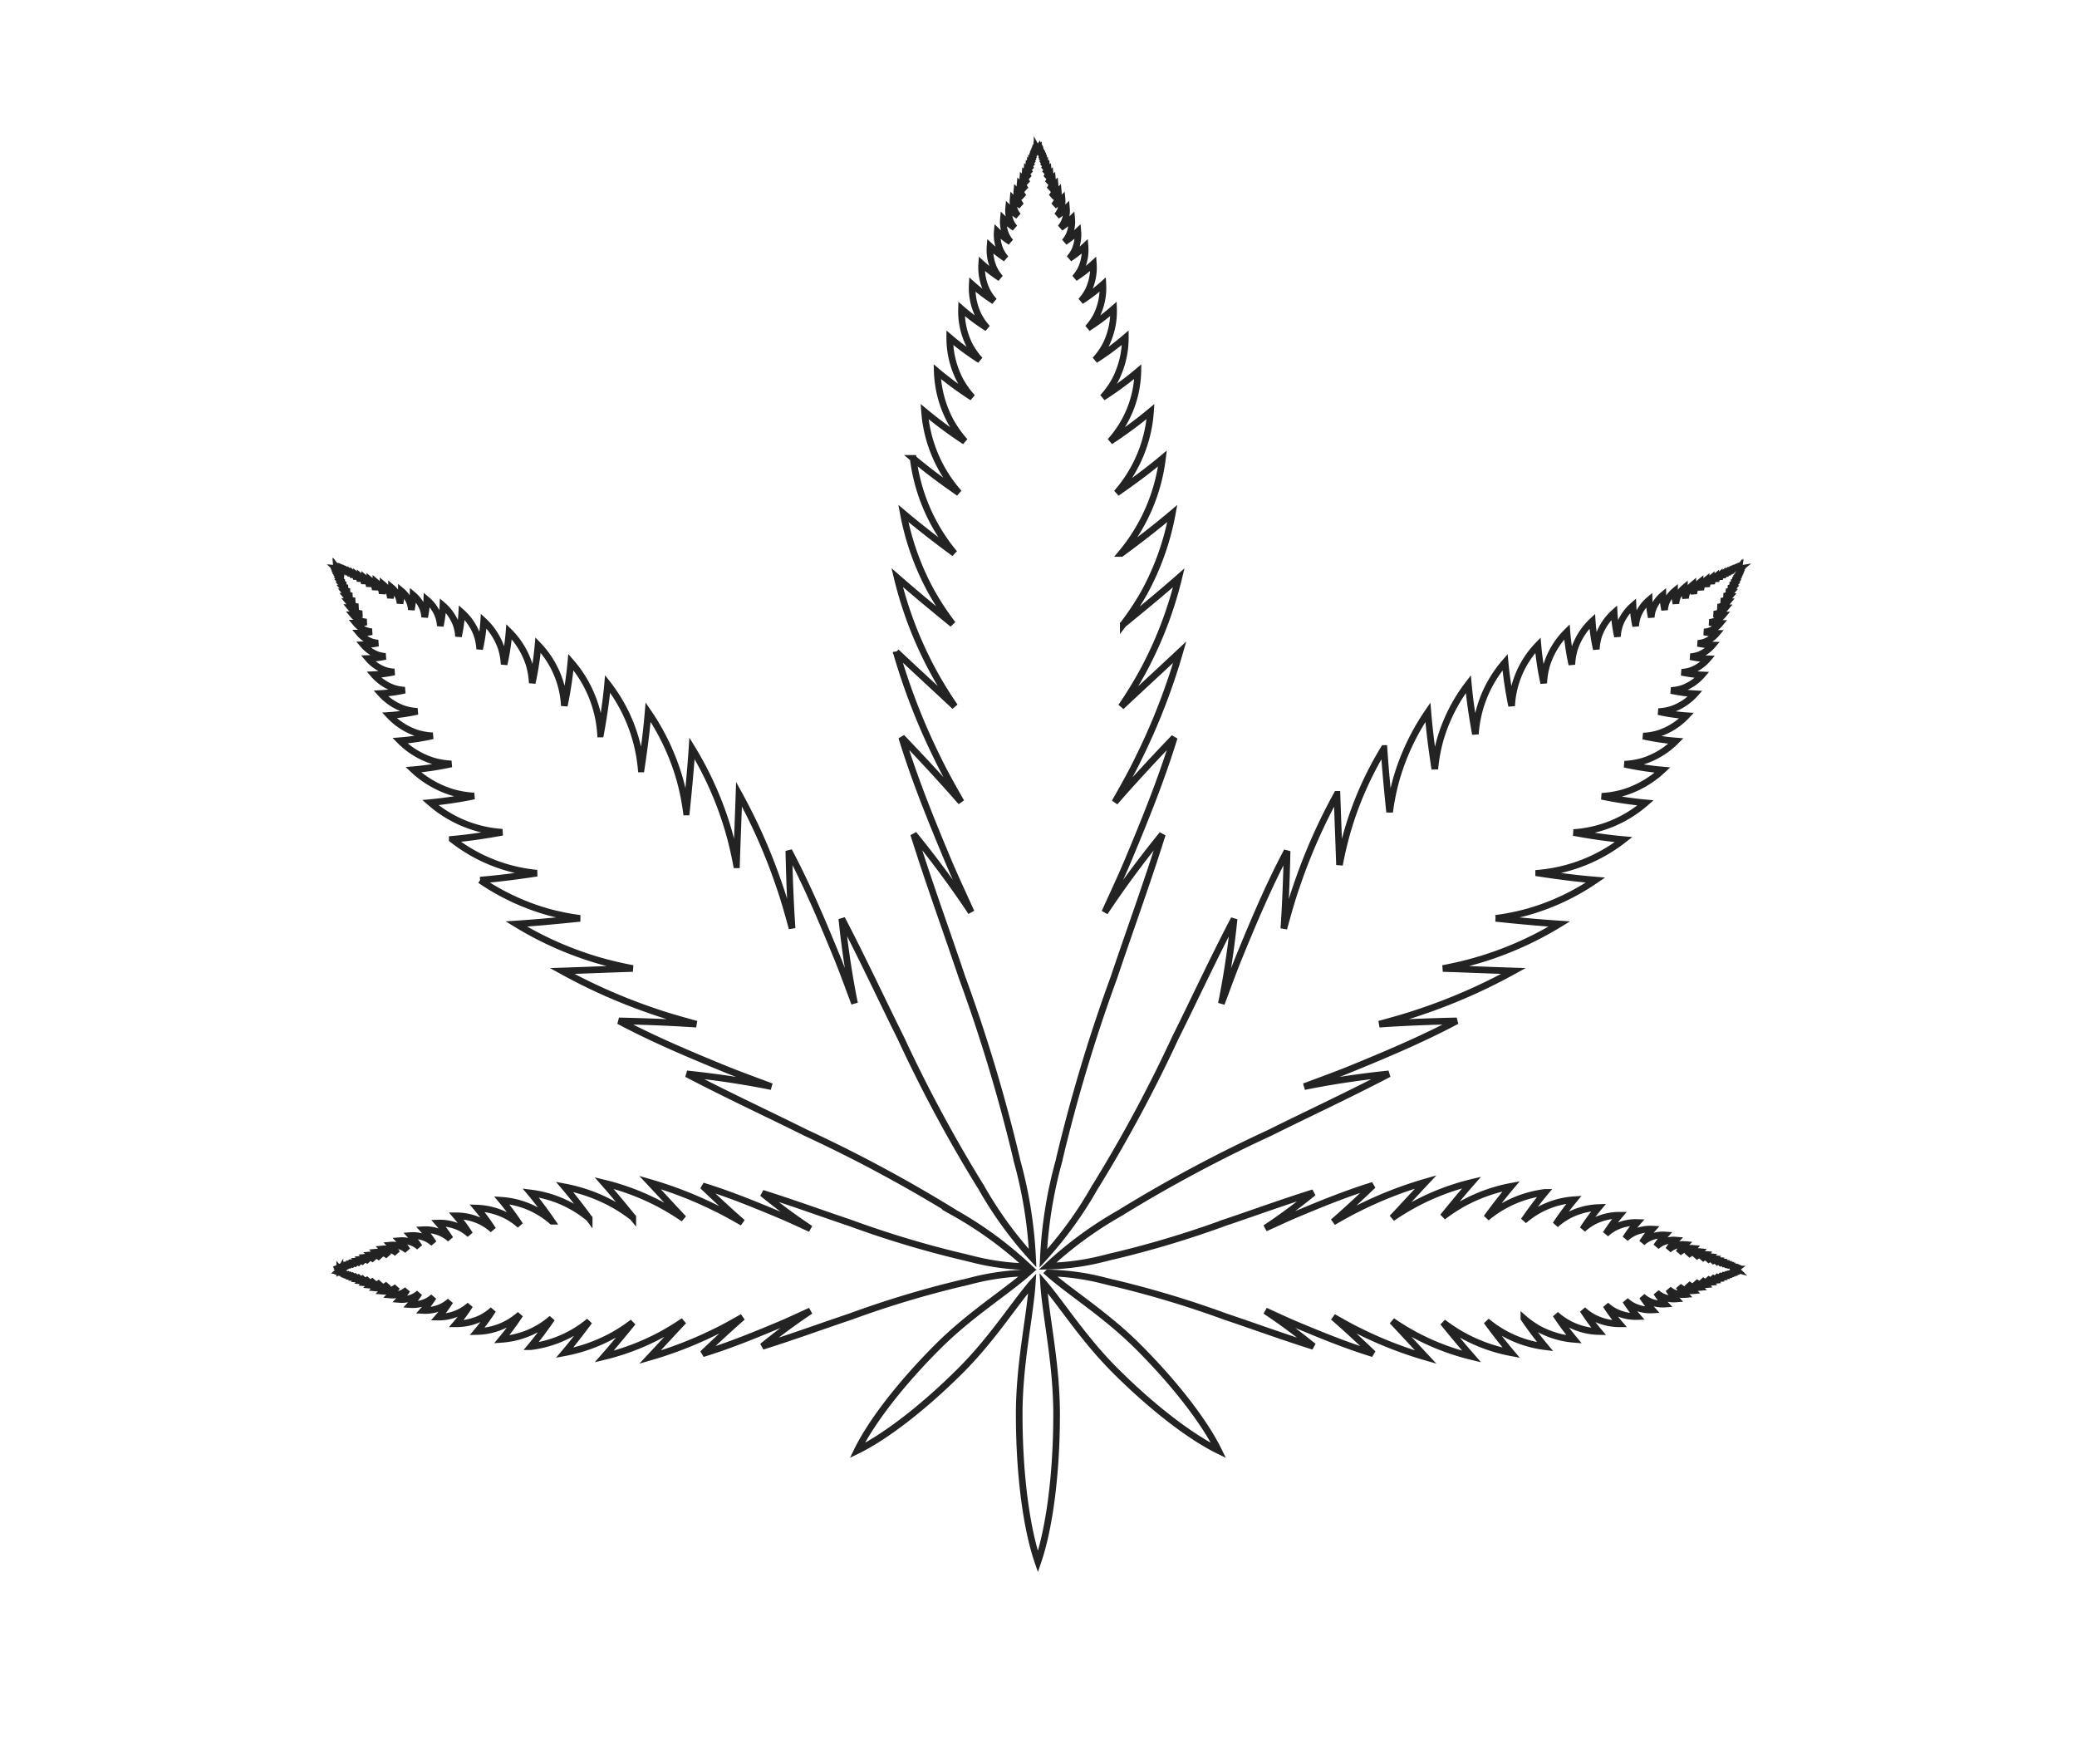 <?xml version="1.0" encoding="UTF-8" standalone="no"?>
<svg
   xmlns:dc="http://purl.org/dc/elements/1.1/"
   xmlns:cc="http://creativecommons.org/ns#"
   xmlns:rdf="http://www.w3.org/1999/02/22-rdf-syntax-ns#"
   xmlns:svg="http://www.w3.org/2000/svg"
   xmlns="http://www.w3.org/2000/svg"
   xmlns:sodipodi="http://sodipodi.sourceforge.net/DTD/sodipodi-0.dtd"
   xmlns:inkscape="http://www.inkscape.org/namespaces/inkscape"
   id="Group_2225"
   data-name="Group 2225"
   width="312"
   height="265"
   viewBox="0 0 312 265"
   version="1.1"
   sodipodi:docname="Media.svg"
   inkscape:version="0.92.3 (2405546, 2018-03-11)">
  <defs
     id="defs1795" />
  <sodipodi:namedview
     pagecolor="#ffffff"
     bordercolor="#666666"
     borderopacity="1"
     objecttolerance="10"
     gridtolerance="10"
     guidetolerance="10"
     inkscape:pageopacity="0"
     inkscape:pageshadow="2"
     inkscape:window-width="1920"
     inkscape:window-height="1057"
     id="namedview1793"
     showgrid="false"
     inkscape:zoom="1.9653367"
     inkscape:cx="34.417044"
     inkscape:cy="141.10584"
     inkscape:window-x="-8"
     inkscape:window-y="-8"
     inkscape:window-maximized="1"
     inkscape:current-layer="layer5" />
  <g
     inkscape:groupmode="layer"
     id="layer5"
     inkscape:label="Media"
     style="display:inline"
     transform="translate(0,77.139)">
    <path
       inkscape:connector-curvature="0"
       style="fill:none;stroke:#232323;stroke-width:0.997"
       id="Path_520"
       data-name="Path 520"
       d="m 261.298,8.247 a 0.037,0.037 0 0 1 -0.015,0 c 0,0 0.005,0 0.006,0 a 0.038,0.038 0 0 0 0.013,-0.008 0.1,0.1 0 0 1 -0.034,-0.006 0.08,0.08 0 0 1 -0.005,-0.033 0.027,0.027 0 0 0 -0.007,0.012 v 0 c 0,0 0,-0.005 0,-0.012 l -0.011,0.014 v 0.006 a 0.055,0.055 0 0 1 0,-0.015 0.091,0.091 0 0 0 -0.013,0.016 c 0,0 0,0 0,0.007 0,0.007 0,-0.009 0,-0.017 a 0.1,0.1 0 0 0 -0.015,0.018 v 0.008 a 0.086,0.086 0 0 1 0,-0.02 0.09,0.09 0 0 0 -0.016,0.023 0.033,0.033 0 0 0 0,0.014 0.153,0.153 0 0 1 0,-0.029 0.052,0.052 0 0 0 -0.019,0.027 c 0,0 0,0.01 0,0.016 a 0.192,0.192 0 0 1 0,-0.033 0.075,0.075 0 0 0 -0.024,0.03 v 0.019 a 0.192,0.192 0 0 1 -0.007,-0.039 0.126,0.126 0 0 0 -0.026,0.036 0.133,0.133 0 0 0 0,0.023 0.259,0.259 0 0 1 -0.007,-0.046 0.149,0.149 0 0 0 -0.032,0.043 0.115,0.115 0 0 0 0,0.026 0.399,0.399 0 0 1 -0.006,-0.053 0.12,0.12 0 0 0 -0.036,0.05 c 0,0.007 0,0.02 0,0.029 0,-0.021 -0.007,-0.04 -0.007,-0.061 a 0.166,0.166 0 0 0 -0.045,0.058 0.273,0.273 0 0 0 0,0.035 0.349,0.349 0 0 1 -0.009,-0.073 0.19,0.19 0 0 0 -0.051,0.07 0.143,0.143 0 0 0 0,0.04 0.357,0.357 0 0 1 -0.011,-0.086 0.199,0.199 0 0 0 -0.061,0.082 c 0,0.009 0,0.021 -0.005,0.032 a 0.533,0.533 0 0 1 -0.011,-0.085 0.245,0.245 0 0 0 -0.07,0.1 0.261,0.261 0 0 0 -0.013,0.063 0.498,0.498 0 0 1 -0.007,-0.125 0.299,0.299 0 0 0 -0.085,0.112 0.577,0.577 0 0 0 -0.014,0.074 0.645,0.645 0 0 1 -0.009,-0.147 0.354,0.354 0 0 0 -0.1,0.133 0.276,0.276 0 0 0 -0.016,0.086 0.841,0.841 0 0 1 -0.011,-0.172 0.426,0.426 0 0 0 -0.116,0.156 0.408,0.408 0 0 0 -0.02,0.1 1.114,1.114 0 0 1 -0.014,-0.199 0.516,0.516 0 0 0 -0.136,0.183 0.558,0.558 0 0 0 -0.022,0.121 1.196,1.196 0 0 1 -0.016,-0.239 0.564,0.564 0 0 0 -0.16,0.215 0.786,0.786 0 0 0 -0.028,0.141 1.774,1.774 0 0 1 -0.018,-0.282 0.669,0.669 0 0 0 -0.186,0.255 0.609,0.609 0 0 0 -0.032,0.166 1.741,1.741 0 0 1 -0.024,-0.333 0.797,0.797 0 0 0 -0.22,0.299 0.807,0.807 0 0 0 -0.036,0.199 1.926,1.926 0 0 1 -0.028,-0.391 0.913,0.913 0 0 0 -0.261,0.353 0.863,0.863 0 0 0 -0.047,0.21 2.56,2.56 0 0 1 -0.03,-0.442 1.06,1.06 0 0 0 -0.304,0.415 0.978,0.978 0 0 0 -0.055,0.248 2.713,2.713 0 0 1 -0.037,-0.519 1.259,1.259 0 0 0 -0.359,0.487 1.137,1.137 0 0 0 -0.064,0.291 3.204,3.204 0 0 1 -0.046,-0.612 1.475,1.475 0 0 0 -0.422,0.573 1.395,1.395 0 0 0 -0.077,0.343 3.813,3.813 0 0 1 -0.054,-0.721 1.722,1.722 0 0 0 -0.498,0.674 1.595,1.595 0 0 0 -0.088,0.404 4.485,4.485 0 0 1 -0.069,-0.85 2.009,2.009 0 0 0 -0.581,0.797 1.837,1.837 0 0 0 -0.1,0.474 5.499,5.499 0 0 1 -0.086,-0.997 2.333,2.333 0 0 0 -0.683,0.932 2.249,2.249 0 0 0 -0.12,0.559 6.188,6.188 0 0 1 -0.107,-1.177 2.773,2.773 0 0 0 -0.803,1.096 2.458,2.458 0 0 0 -0.136,0.66 7.605,7.605 0 0 1 -0.136,-1.389 3.232,3.232 0 0 0 -0.941,1.296 2.901,2.901 0 0 0 -0.162,0.753 8.862,8.862 0 0 1 -0.163,-1.611 3.767,3.767 0 0 0 -1.096,1.52 3.463,3.463 0 0 0 -0.187,0.888 10.684,10.684 0 0 1 -0.199,-1.894 4.4,4.4 0 0 0 -1.288,1.794 4.003,4.003 0 0 0 -0.213,1.047 12.407,12.407 0 0 1 -0.257,-2.232 5.14,5.14 0 0 0 -1.502,2.11 4.803,4.803 0 0 0 -0.244,1.231 15.101,15.101 0 0 1 -0.319,-2.62 5.98,5.98 0 0 0 -1.746,2.492 5.606,5.606 0 0 0 -0.278,1.447 18.13,18.13 0 0 1 -0.399,-3.077 7.044,7.044 0 0 0 -2.022,2.95 6.654,6.654 0 0 0 -0.312,1.703 22.426,22.426 0 0 1 -0.498,-3.607 8.373,8.373 0 0 0 -2.327,3.504 7.822,7.822 0 0 0 -0.352,2.003 27.872,27.872 0 0 1 -0.614,-4.221 10.019,10.019 0 0 0 -2.663,4.166 9.708,9.708 0 0 0 -0.399,2.351 34.812,34.812 0 0 1 -0.74,-4.921 12.145,12.145 0 0 0 -3.029,4.967 11.995,11.995 0 0 0 -0.455,2.753 44.419,44.419 0 0 1 -0.872,-5.712 14.184,14.184 0 0 0 -3.948,9.129 59.119,59.119 0 0 1 -0.988,-6.571 18.257,18.257 0 0 0 -4.456,10.81 C 221.206,30.807 220.807,28.26 220.57,25.612 a 25.241,25.241 0 0 0 -4.263,8.472 24.987,24.987 0 0 0 -0.775,4.292 c -0.399,-2.612 -0.787,-5.497 -1.041,-8.534 a 34.926,34.926 0 0 0 -4.751,10.087 35.342,35.342 0 0 0 -0.997,4.918 c -0.299,-2.891 -0.617,-6.124 -0.845,-9.569 a 51.625,51.625 0 0 0 -5.34,11.913 53.792,53.792 0 0 0 -1.343,5.582 c -0.1,-3.164 -0.25,-6.738 -0.378,-10.605 a 84.992,84.992 0 0 0 -6.115,13.896 c -0.678,1.944 -1.271,4.087 -1.869,6.265 0.238,-3.431 0.399,-7.348 0.49,-11.639 -2.825,5.32 -5.113,10.799 -7.223,15.943 -0.888,2.182 -1.745,4.557 -2.649,6.963 0.756,-3.71 1.427,-7.989 1.913,-12.712 -3.19,6.095 -6.015,12.201 -8.856,17.903 a 213.856,213.856 0 0 1 -11.91,22.168 c -0.029,0.037 -0.057,0.075 -0.086,0.114 a 58.42,58.42 0 0 1 -7.806,10.801 66.406,66.406 0 0 1 2.392,-14.809 c 0.007,-0.054 0.016,-0.106 0.023,-0.158 a 242.605,242.605 0 0 1 8.215,-27.295 c 2.292,-6.842 4.916,-13.999 7.247,-21.43 -3.395,4.172 -6.279,8.136 -8.65,11.712 1.203,-2.65 2.419,-5.24 3.454,-7.697 2.43,-5.811 4.984,-12.032 6.984,-18.555 -3.363,3.511 -6.372,6.778 -8.928,9.714 1.27,-2.226 2.508,-4.415 3.519,-6.514 a 96.244,96.244 0 0 0 6.235,-16.027 c -3.201,2.996 -6.185,5.735 -8.798,8.192 a 61.239,61.239 0 0 0 3.389,-5.545 58.386,58.386 0 0 0 5.265,-13.817 c -2.943,2.578 -5.787,4.908 -8.341,6.988 a 40.204,40.204 0 0 0 3.138,-4.737 39.507,39.507 0 0 0 4.228,-11.906 c -2.634,2.23 -5.257,4.226 -7.667,6.001 a 27.442,27.442 0 0 0 6.189,-14.261 c -2.311,1.933 -4.67,3.652 -6.877,5.177 a 20.673,20.673 0 0 0 5.083,-12.228 66.558,66.558 0 0 1 -6.054,4.473 16.081,16.081 0 0 0 4.151,-10.474 50.504,50.504 0 0 1 -5.272,3.876 13.598,13.598 0 0 0 1.84,-2.57 13.755,13.755 0 0 0 1.552,-6.405 39.271,39.271 0 0 1 -4.533,3.348 11.049,11.049 0 0 0 1.564,-2.202 11.357,11.357 0 0 0 1.202,-5.47 31.579,31.579 0 0 1 -3.87,2.891 8.953,8.953 0 0 0 1.321,-1.888 9.469,9.469 0 0 0 0.943,-4.67 25.397,25.397 0 0 1 -3.289,2.492 7.551,7.551 0 0 0 1.114,-1.616 7.998,7.998 0 0 0 0.744,-3.987 20.582,20.582 0 0 1 -2.785,2.144 6.268,6.268 0 0 0 0.937,-1.381 6.784,6.784 0 0 0 0.598,-3.397 17.084,17.084 0 0 1 -2.355,1.843 5.426,5.426 0 0 0 0.79,-1.181 5.831,5.831 0 0 0 0.488,-2.891 14.273,14.273 0 0 1 -1.993,1.582 4.54,4.54 0 0 0 0.668,-1.009 4.975,4.975 0 0 0 0.399,-2.465 11.961,11.961 0 0 1 -1.683,1.356 3.816,3.816 0 0 0 0.561,-0.861 4.251,4.251 0 0 0 0.336,-2.099 10.167,10.167 0 0 1 -1.419,1.16 3.296,3.296 0 0 0 0.473,-0.734 3.661,3.661 0 0 0 0.281,-1.788 8.697,8.697 0 0 1 -1.221,1.005 2.806,2.806 0 0 0 0.419,-0.638 3.124,3.124 0 0 0 0.236,-1.52 7.176,7.176 0 0 1 -1.028,0.858 2.583,2.583 0 0 0 0.353,-0.544 2.655,2.655 0 0 0 0.199,-1.296 6.265,6.265 0 0 1 -0.869,0.732 2.082,2.082 0 0 0 0.299,-0.462 2.292,2.292 0 0 0 0.171,-1.096 5.164,5.164 0 0 1 -0.737,0.625 1.881,1.881 0 0 0 0.253,-0.394 1.945,1.945 0 0 0 0.142,-0.937 4.321,4.321 0 0 1 -0.62,0.533 1.517,1.517 0 0 0 0.212,-0.336 1.669,1.669 0 0 0 0.122,-0.797 3.758,3.758 0 0 1 -0.527,0.455 1.339,1.339 0 0 0 0.182,-0.286 1.42,1.42 0 0 0 0.1,-0.678 3.006,3.006 0 0 1 -0.446,0.387 1.081,1.081 0 0 0 0.154,-0.242 1.196,1.196 0 0 0 0.088,-0.575 2.648,2.648 0 0 1 -0.377,0.329 0.963,0.963 0 0 0 0.131,-0.206 1.044,1.044 0 0 0 0.074,-0.49 2.344,2.344 0 0 1 -0.336,0.291 0.954,0.954 0 0 0 0.127,-0.185 0.908,0.908 0 0 0 0.064,-0.417 2.065,2.065 0 0 1 -0.286,0.247 0.767,0.767 0 0 0 0.109,-0.157 0.785,0.785 0 0 0 0.054,-0.354 1.75,1.75 0 0 1 -0.242,0.21 0.648,0.648 0 0 0 0.091,-0.134 0.637,0.637 0 0 0 0.044,-0.299 1.347,1.347 0 0 1 -0.205,0.179 0.443,0.443 0 0 0 0.117,-0.371 1.154,1.154 0 0 1 -0.174,0.152 0.488,0.488 0 0 0 0.067,-0.1 0.471,0.471 0 0 0 0.032,-0.217 1.064,1.064 0 0 1 -0.147,0.13 0.37,0.37 0 0 0 0.054,-0.083 0.393,0.393 0 0 0 0.029,-0.185 0.87,0.87 0 0 1 -0.125,0.11 0.399,0.399 0 0 0 0.047,-0.07 0.337,0.337 0 0 0 0.023,-0.157 0.589,0.589 0 0 1 -0.106,0.094 0.299,0.299 0 0 0 0.041,-0.06 0.284,0.284 0 0 0 0.02,-0.134 0.539,0.539 0 0 1 -0.077,0.06 0.216,0.216 0 0 0 0.021,-0.031 0.231,0.231 0 0 0 0.017,-0.114 0.425,0.425 0 0 1 -0.077,0.06 c 0.009,-0.012 0.025,-0.024 0.03,-0.035 a 0.226,0.226 0 0 0 0.015,-0.1 0.49,0.49 0 0 1 -0.066,0.051 0.368,0.368 0 0 0 0.026,-0.03 0.178,0.178 0 0 0 0.011,-0.082 0.405,0.405 0 0 1 -0.055,0.043 c 0.006,-0.009 0.018,-0.018 0.021,-0.026 a 0.159,0.159 0 0 0 0.011,-0.07 0.399,0.399 0 0 1 -0.048,0.038 c 0,-0.009 0.016,-0.015 0.019,-0.023 a 0.156,0.156 0 0 0 0.009,-0.059 0.273,0.273 0 0 1 -0.042,0.032 c 0,-0.007 0.014,-0.013 0.017,-0.019 a 0.137,0.137 0 0 0 0.007,-0.05 0.183,0.183 0 0 1 -0.035,0.027 c 0,-0.005 0.011,-0.01 0.014,-0.016 a 0.1,0.1 0 0 0 0.006,-0.043 0.186,0.186 0 0 1 -0.03,0.024 0.061,0.061 0 0 0 0.013,-0.015 0.06,0.06 0 0 0 0.006,-0.036 0.134,0.134 0 0 1 -0.026,0.019 c 0,0 0.011,-0.008 0.011,-0.012 a 0.108,0.108 0 0 0 0.006,-0.031 0.076,0.076 0 0 1 -0.021,0.013 l 0.007,-0.005 a 0.079,0.079 0 0 0 0,-0.027 c -0.005,0.007 -0.009,0.005 -0.016,0.011 -0.007,0.006 0,0 0,-0.005 a 0.051,0.051 0 0 0 0,-0.023 0.074,0.074 0 0 1 -0.016,0.01 c 0,0 0.005,0 0.005,0 a 0.058,0.058 0 0 0 0,-0.019 c 0,0 -0.007,0 -0.013,0.008 v 0 a 0.023,0.023 0 0 0 0,-0.016 0.1,0.1 0 0 1 -0.032,0.023 0.11,0.11 0 0 1 -0.032,-0.023 0.04,0.04 0 0 0 0,0.016 v 0.005 a 0.056,0.056 0 0 1 -0.014,-0.009 0.058,0.058 0 0 0 0,0.019 c 0,0 0,0 0.006,0.005 a 0.062,0.062 0 0 1 -0.016,-0.01 0.083,0.083 0 0 0 0,0.023 c 0,0 0,0 0.006,0.007 0.006,0.007 -0.011,0 -0.018,-0.012 a 0.08,0.08 0 0 0 0,0.027 c 0,0 0,0 0.007,0.007 0.007,0.007 -0.013,0 -0.02,-0.014 a 0.086,0.086 0 0 0 0,0.031 c 0,0 0.007,0.009 0.011,0.013 0.002,0.004 -0.018,-0.012 -0.026,-0.021 a 0.071,0.071 0 0 0 0.006,0.036 c 0,0.005 0.009,0.01 0.013,0.015 a 0.147,0.147 0 0 1 -0.032,-0.024 0.129,0.129 0 0 0 0.007,0.043 c 0,0.006 0.011,0.012 0.013,0.018 a 0.263,0.263 0 0 1 -0.035,-0.029 0.167,0.167 0 0 0 0.007,0.05 c 0,0.007 0.013,0.014 0.017,0.021 a 0.334,0.334 0 0 1 -0.042,-0.033 0.136,0.136 0 0 0 0.011,0.059 c 0,0.009 0.013,0.015 0.018,0.024 a 0.367,0.367 0 0 1 -0.048,-0.038 0.155,0.155 0 0 0 0.011,0.07 c 0,0.009 0.016,0.017 0.022,0.026 a 0.293,0.293 0 0 1 -0.057,-0.044 0.179,0.179 0 0 0 0.013,0.082 c 0,0.01 0.019,0.019 0.026,0.03 a 0.37,0.37 0 0 1 -0.066,-0.052 0.209,0.209 0 0 0 0.015,0.1 0.256,0.256 0 0 0 0.03,0.037 0.464,0.464 0 0 1 -0.078,-0.061 0.256,0.256 0 0 0 0.018,0.114 0.161,0.161 0 0 0 0.021,0.032 0.525,0.525 0 0 1 -0.077,-0.06 0.241,0.241 0 0 0 0.06,0.193 0.731,0.731 0 0 1 -0.107,-0.095 0.357,0.357 0 0 0 0.026,0.157 0.342,0.342 0 0 0 0.046,0.071 0.807,0.807 0 0 1 -0.125,-0.111 0.384,0.384 0 0 0 0.029,0.185 0.399,0.399 0 0 0 0.055,0.083 0.947,0.947 0 0 1 -0.148,-0.13 0.45,0.45 0 0 0 0.034,0.217 0.399,0.399 0 0 0 0.065,0.1 1.078,1.078 0 0 1 -0.174,-0.153 0.532,0.532 0 0 0 0.04,0.256 0.516,0.516 0 0 0 0.077,0.115 1.551,1.551 0 0 1 -0.205,-0.179 0.645,0.645 0 0 0 0.047,0.299 0.618,0.618 0 0 0 0.091,0.136 1.702,1.702 0 0 1 -0.242,-0.211 0.755,0.755 0 0 0 0.056,0.354 0.73,0.73 0 0 0 0.107,0.158 2.082,2.082 0 0 1 -0.286,-0.248 0.744,0.744 0 0 0 0.191,0.598 2.292,2.292 0 0 1 -0.337,-0.292 1.052,1.052 0 0 0 0.076,0.49 0.956,0.956 0 0 0 0.13,0.207 2.747,2.747 0 0 1 -0.379,-0.331 1.237,1.237 0 0 0 0.089,0.575 1.112,1.112 0 0 0 0.153,0.244 3.216,3.216 0 0 1 -0.447,-0.388 1.444,1.444 0 0 0 0.1,0.678 1.308,1.308 0 0 0 0.181,0.286 3.697,3.697 0 0 1 -0.528,-0.456 1.701,1.701 0 0 0 0.123,0.797 1.564,1.564 0 0 0 0.214,0.337 4.531,4.531 0 0 1 -0.624,-0.534 1.973,1.973 0 0 0 0.145,0.936 1.76,1.76 0 0 0 0.254,0.399 5.083,5.083 0 0 1 -0.739,-0.627 2.318,2.318 0 0 0 0.169,1.096 2.149,2.149 0 0 0 0.299,0.463 6.22,6.22 0 0 1 -0.871,-0.734 2.691,2.691 0 0 0 0.199,1.296 2.492,2.492 0 0 0 0.355,0.545 7.217,7.217 0 0 1 -1.031,-0.859 3.129,3.129 0 0 0 0.236,1.52 2.858,2.858 0 0 0 0.419,0.639 8.472,8.472 0 0 1 -1.22,-1.006 3.661,3.661 0 0 0 0.282,1.788 3.178,3.178 0 0 0 0.473,0.734 10.104,10.104 0 0 1 -1.421,-1.16 4.258,4.258 0 0 0 0.335,2.099 3.839,3.839 0 0 0 0.561,0.86 12.053,12.053 0 0 1 -1.682,-1.355 4.984,4.984 0 0 0 0.404,2.465 4.491,4.491 0 0 0 0.664,1.008 14.378,14.378 0 0 1 -1.993,-1.581 5.812,5.812 0 0 0 0.49,2.891 5.295,5.295 0 0 0 0.789,1.181 17.254,17.254 0 0 1 -2.357,-1.843 6.795,6.795 0 0 0 0.598,3.396 6.258,6.258 0 0 0 0.938,1.382 20.844,20.844 0 0 1 -2.791,-2.144 7.999,7.999 0 0 0 0.749,3.987 7.505,7.505 0 0 0 1.114,1.617 25.424,25.424 0 0 1 -3.289,-2.492 9.452,9.452 0 0 0 0.944,4.67 8.988,8.988 0 0 0 1.32,1.888 31.655,31.655 0 0 1 -3.872,-2.891 11.332,11.332 0 0 0 1.205,5.47 10.938,10.938 0 0 0 1.562,2.203 39.541,39.541 0 0 1 -4.535,-3.35 13.742,13.742 0 0 0 1.555,6.405 13.44,13.44 0 0 0 1.841,2.57 50.32,50.32 0 0 1 -5.276,-3.876 17.036,17.036 0 0 0 2.018,7.489 16.794,16.794 0 0 0 2.134,2.985 66.944,66.944 0 0 1 -6.055,-4.474 20.667,20.667 0 0 0 5.168,12.214 c -2.207,-1.523 -4.568,-3.244 -6.877,-5.183 a 27.499,27.499 0 0 0 6.19,14.264 C 140.958,4.202 138.333,2.204 135.699,-0.026 a 39.408,39.408 0 0 0 4.274,11.884 40.043,40.043 0 0 0 3.138,4.739 c -2.556,-2.08 -5.398,-4.41 -8.341,-6.988 a 58.266,58.266 0 0 0 5.265,13.816 60.852,60.852 0 0 0 3.389,5.546 c -2.614,-2.456 -5.598,-5.196 -8.799,-8.192 a 96.227,96.227 0 0 0 6.235,16.027 c 1.013,2.1 2.252,4.286 3.52,6.516 -2.555,-2.939 -5.565,-6.205 -8.93,-9.716 1.993,6.523 4.554,12.745 6.985,18.555 1.036,2.458 2.253,5.047 3.456,7.699 -2.366,-3.576 -5.256,-7.54 -8.651,-11.714 2.331,7.433 4.954,14.59 7.246,21.43 a 242.206,242.206 0 0 1 8.215,27.297 c 0.007,0.052 0.015,0.1 0.022,0.157 a 66.382,66.382 0 0 1 2.392,14.81 58.479,58.479 0 0 1 -7.808,-10.802 c -0.029,-0.038 -0.057,-0.077 -0.085,-0.114 A 214.049,214.049 0 0 1 135.311,78.756 c -2.84,-5.702 -5.671,-11.809 -8.856,-17.903 0.485,4.724 1.156,9.002 1.912,12.712 -0.903,-2.406 -1.76,-4.784 -2.649,-6.963 -2.11,-5.144 -4.399,-10.622 -7.223,-15.943 0.092,4.286 0.252,8.208 0.49,11.639 -0.598,-2.182 -1.19,-4.322 -1.869,-6.265 A 84.93,84.93 0 0 0 111.01,42.147 c -0.128,3.867 -0.28,7.442 -0.378,10.605 a 54.248,54.248 0 0 0 -1.344,-5.582 51.593,51.593 0 0 0 -5.338,-11.913 c -0.228,3.448 -0.549,6.678 -0.845,9.569 A 35.709,35.709 0 0 0 102.108,39.91 34.879,34.879 0 0 0 97.357,29.823 c -0.253,3.038 -0.644,5.922 -1.041,8.534 A 24.226,24.226 0 0 0 91.275,25.589 c -0.237,2.649 -0.636,5.196 -1.061,7.524 a 18.263,18.263 0 0 0 -4.457,-10.81 58.832,58.832 0 0 1 -0.988,6.571 14.196,14.196 0 0 0 -3.947,-9.129 44.631,44.631 0 0 1 -0.872,5.712 11.926,11.926 0 0 0 -0.455,-2.753 12.151,12.151 0 0 0 -3.029,-4.967 34.899,34.899 0 0 1 -0.741,4.921 9.708,9.708 0 0 0 -0.399,-2.351 10.033,10.033 0 0 0 -2.665,-4.166 27.865,27.865 0 0 1 -0.612,4.221 7.952,7.952 0 0 0 -0.354,-2.003 8.35,8.35 0 0 0 -2.327,-3.504 22.435,22.435 0 0 1 -0.498,3.607 6.626,6.626 0 0 0 -0.314,-1.703 7.053,7.053 0 0 0 -2.021,-2.95 18.068,18.068 0 0 1 -0.399,3.077 5.531,5.531 0 0 0 -0.277,-1.447 5.963,5.963 0 0 0 -1.748,-2.496 15.098,15.098 0 0 1 -0.32,2.62 4.801,4.801 0 0 0 -0.244,-1.231 5.135,5.135 0 0 0 -1.502,-2.11 12.572,12.572 0 0 1 -0.257,2.232 4.026,4.026 0 0 0 -0.213,-1.047 4.392,4.392 0 0 0 -1.288,-1.794 10.579,10.579 0 0 1 -0.199,1.894 3.439,3.439 0 0 0 -0.186,-0.888 3.768,3.768 0 0 0 -1.096,-1.52 9.03,9.03 0 0 1 -0.161,1.611 2.875,2.875 0 0 0 -0.163,-0.753 3.214,3.214 0 0 0 -0.94,-1.296 7.654,7.654 0 0 1 -0.135,1.389 2.479,2.479 0 0 0 -0.137,-0.66 2.77,2.77 0 0 0 -0.797,-1.096 6.286,6.286 0 0 1 -0.106,1.177 2.223,2.223 0 0 0 -0.12,-0.559 2.336,2.336 0 0 0 -0.684,-0.932 5.506,5.506 0 0 1 -0.086,0.997 1.84,1.84 0 0 0 -0.1,-0.474 2.021,2.021 0 0 0 -0.581,-0.797 4.533,4.533 0 0 1 -0.069,0.85 1.625,1.625 0 0 0 -0.088,-0.404 1.738,1.738 0 0 0 -0.498,-0.674 3.805,3.805 0 0 1 -0.055,0.721 1.347,1.347 0 0 0 -0.077,-0.343 1.461,1.461 0 0 0 -0.422,-0.573 3.308,3.308 0 0 1 -0.045,0.612 1.218,1.218 0 0 0 -0.065,-0.291 1.266,1.266 0 0 0 -0.359,-0.487 2.708,2.708 0 0 1 -0.037,0.519 0.979,0.979 0 0 0 -0.055,-0.248 1.068,1.068 0 0 0 -0.305,-0.415 2.439,2.439 0 0 1 -0.03,0.442 A 0.836,0.836 0 0 0 52.646,9.205 0.916,0.916 0 0 0 52.386,8.852 2.064,2.064 0 0 1 52.358,9.242 0.905,0.905 0 0 0 52.322,9.043 0.797,0.797 0 0 0 52.101,8.744 1.75,1.75 0 0 1 52.077,9.077 0.614,0.614 0 0 0 52.046,8.91 0.685,0.685 0 0 0 51.859,8.655 a 1.578,1.578 0 0 1 -0.019,0.282 0.692,0.692 0 0 0 -0.027,-0.141 0.57,0.57 0 0 0 -0.16,-0.215 1.153,1.153 0 0 1 -0.016,0.239 0.464,0.464 0 0 0 -0.023,-0.121 0.51,0.51 0 0 0 -0.136,-0.183 1.061,1.061 0 0 1 -0.013,0.199 0.469,0.469 0 0 0 -0.019,-0.1 0.431,0.431 0 0 0 -0.116,-0.156 1.051,1.051 0 0 1 -0.011,0.172 0.339,0.339 0 0 0 -0.033,-0.062 0.346,0.346 0 0 0 -0.1,-0.133 0.81,0.81 0 0 1 -0.009,0.146 0.372,0.372 0 0 0 -0.015,-0.074 0.287,0.287 0 0 0 -0.084,-0.112 0.528,0.528 0 0 1 -0.007,0.125 0.299,0.299 0 0 0 -0.012,-0.063 0.254,0.254 0 0 0 -0.071,-0.1 0.542,0.542 0 0 1 -0.012,0.085 c 0,-0.011 0,-0.023 -0.005,-0.032 a 0.207,0.207 0 0 0 -0.061,-0.082 0.389,0.389 0 0 1 -0.01,0.086 0.376,0.376 0 0 0 0,-0.04 0.193,0.193 0 0 0 -0.052,-0.07 0.346,0.346 0 0 1 -0.009,0.073 c 0,-0.012 0,-0.026 0,-0.035 a 0.168,0.168 0 0 0 -0.046,-0.058 0.299,0.299 0 0 1 -0.007,0.061 c 0,-0.009 0,-0.023 0,-0.029 a 0.129,0.129 0 0 0 -0.037,-0.05 0.392,0.392 0 0 1 -0.007,0.053 c 0,-0.009 0,-0.019 0,-0.026 a 0.16,0.16 0 0 0 -0.032,-0.043 0.264,0.264 0 0 1 -0.006,0.046 c 0,-0.007 0,-0.017 0,-0.023 a 0.12,0.12 0 0 0 -0.027,-0.036 0.157,0.157 0 0 1 -0.005,0.039 c 0,-0.005 0,-0.013 0,-0.019 a 0.092,0.092 0 0 0 -0.023,-0.03 0.147,0.147 0 0 1 0,0.033 0.062,0.062 0 0 0 0,-0.016 0.065,0.065 0 0 0 -0.019,-0.027 0.154,0.154 0 0 1 0,0.029 0.026,0.026 0 0 0 0,-0.014 0.1,0.1 0 0 0 -0.016,-0.023 c 0,0.011 0,0.012 0,0.02 v -0.008 a 0.08,0.08 0 0 0 -0.015,-0.018 c 0,0.008 0,0.009 0,0.017 a 0.029,0.029 0 0 1 0,-0.007 0.132,0.132 0 0 0 -0.012,-0.016 0.092,0.092 0 0 1 0,0.015 c 0,0 0,0 0,-0.006 l -0.01,-0.014 c 0,0.007 0,0.007 0,0.012 v 0 a 0.023,0.023 0 0 0 -0.009,-0.012 0.071,0.071 0 0 1 -0.005,0.033 0.092,0.092 0 0 1 -0.033,0.006 0.036,0.036 0 0 0 0.013,0.008 c 0,0 0,0 0.007,0 a 0.042,0.042 0 0 1 -0.015,0 l 0.014,0.01 c 0,0 0,0 0.007,0 a 0.062,0.062 0 0 1 -0.016,0 0.058,0.058 0 0 0 0.017,0.011 c 0,0 0,0 0.008,0 0.008,0 -0.009,0 -0.018,0 a 0.061,0.061 0 0 0 0.018,0.015 h 0.009 c -0.009,0 -0.01,0 -0.02,0 -0.01,0 0.015,0.013 0.021,0.018 h 0.016 a 0.15,0.15 0 0 1 -0.03,0 0.072,0.072 0 0 0 0.027,0.019 c 0,0 0.012,0 0.017,0 a 0.153,0.153 0 0 1 -0.035,0 0.114,0.114 0 0 0 0.031,0.022 c 0.006,0 0.014,0 0.019,0 a 0.363,0.363 0 0 1 -0.04,0 0.146,0.146 0 0 0 0.036,0.026 0.092,0.092 0 0 0 0.023,0 0.259,0.259 0 0 1 -0.046,0.006 0.076,0.076 0 0 0 0.069,0.033 0.278,0.278 0 0 1 -0.054,0.007 0.139,0.139 0 0 0 0.05,0.037 0.236,0.236 0 0 0 0.031,0 0.354,0.354 0 0 1 -0.063,0.008 0.16,0.16 0 0 0 0.059,0.044 c 0.009,0 0.024,0 0.035,0 a 0.318,0.318 0 0 1 -0.074,0.009 0.199,0.199 0 0 0 0.07,0.052 0.224,0.224 0 0 0 0.043,0 0.382,0.382 0 0 1 -0.088,0.01 0.214,0.214 0 0 0 0.082,0.06 0.135,0.135 0 0 0 0.033,0.007 0.456,0.456 0 0 1 -0.086,0.01 0.228,0.228 0 0 0 0.1,0.071 0.221,0.221 0 0 0 0.063,0.013 0.657,0.657 0 0 1 -0.126,0.007 0.314,0.314 0 0 0 0.114,0.083 0.307,0.307 0 0 0 0.073,0.015 0.771,0.771 0 0 1 -0.148,0.009 0.34,0.34 0 0 0 0.135,0.1 0.372,0.372 0 0 0 0.086,0.018 0.85,0.85 0 0 1 -0.172,0.011 0.418,0.418 0 0 0 0.156,0.115 0.393,0.393 0 0 0 0.1,0.021 1.028,1.028 0 0 1 -0.204,0.013 0.483,0.483 0 0 0 0.185,0.135 0.498,0.498 0 0 0 0.12,0.024 1.356,1.356 0 0 1 -0.241,0.016 0.583,0.583 0 0 0 0.217,0.158 0.574,0.574 0 0 0 0.141,0.027 1.589,1.589 0 0 1 -0.283,0.02 0.675,0.675 0 0 0 0.255,0.186 0.692,0.692 0 0 0 0.165,0.032 1.794,1.794 0 0 1 -0.333,0.024 0.654,0.654 0 0 0 0.498,0.257 1.981,1.981 0 0 1 -0.393,0.029 0.951,0.951 0 0 0 0.353,0.259 0.882,0.882 0 0 0 0.21,0.048 2.349,2.349 0 0 1 -0.443,0.03 1.096,1.096 0 0 0 0.415,0.299 0.949,0.949 0 0 0 0.248,0.058 2.936,2.936 0 0 1 -0.521,0.037 1.284,1.284 0 0 0 0.488,0.358 1.203,1.203 0 0 0 0.292,0.066 3.335,3.335 0 0 1 -0.614,0.046 1.509,1.509 0 0 0 0.574,0.421 1.388,1.388 0 0 0 0.345,0.076 3.818,3.818 0 0 1 -0.723,0.056 1.735,1.735 0 0 0 0.675,0.498 1.548,1.548 0 0 0 0.405,0.088 4.454,4.454 0 0 1 -0.851,0.07 2.033,2.033 0 0 0 0.797,0.582 1.834,1.834 0 0 0 0.476,0.1 5.414,5.414 0 0 1 -1.002,0.086 2.354,2.354 0 0 0 0.933,0.683 2.146,2.146 0 0 0 0.561,0.12 6.355,6.355 0 0 1 -1.179,0.107 2.766,2.766 0 0 0 1.096,0.802 2.538,2.538 0 0 0 0.66,0.138 7.444,7.444 0 0 1 -1.388,0.134 3.225,3.225 0 0 0 1.296,0.941 2.818,2.818 0 0 0 0.754,0.162 8.878,8.878 0 0 1 -1.612,0.162 3.766,3.766 0 0 0 1.519,1.102 3.416,3.416 0 0 0 0.888,0.186 10.665,10.665 0 0 1 -1.894,0.205 4.407,4.407 0 0 0 1.794,1.287 3.924,3.924 0 0 0 1.044,0.214 12.569,12.569 0 0 1 -2.229,0.256 5.129,5.129 0 0 0 2.112,1.501 4.661,4.661 0 0 0 1.23,0.244 15.342,15.342 0 0 1 -2.621,0.321 6.001,6.001 0 0 0 2.492,1.744 5.535,5.535 0 0 0 1.448,0.278 18.432,18.432 0 0 1 -3.079,0.399 7.07,7.07 0 0 0 2.953,2.019 6.601,6.601 0 0 0 1.704,0.313 22.445,22.445 0 0 1 -3.609,0.498 8.345,8.345 0 0 0 3.505,2.325 7.929,7.929 0 0 0 2.002,0.354 27.872,27.872 0 0 1 -4.222,0.613 10.007,10.007 0 0 0 4.167,2.663 9.66,9.66 0 0 0 2.35,0.399 34.703,34.703 0 0 1 -4.922,0.74 12.116,12.116 0 0 0 4.969,3.028 11.898,11.898 0 0 0 2.753,0.455 44.308,44.308 0 0 1 -5.713,0.873 15.022,15.022 0 0 0 5.935,3.417 14.788,14.788 0 0 0 3.197,0.531 59.268,59.268 0 0 1 -6.578,0.988 18.24,18.24 0 0 0 10.813,4.455 c -2.328,0.427 -4.877,0.826 -7.526,1.062 a 24.256,24.256 0 0 0 12.724,5.085 c -2.612,0.399 -5.498,0.787 -8.534,1.04 a 34.786,34.786 0 0 0 10.087,4.75 35.326,35.326 0 0 0 4.917,0.997 c -2.891,0.299 -6.123,0.617 -9.569,0.845 a 51.405,51.405 0 0 0 11.911,5.338 53.881,53.881 0 0 0 5.582,1.345 c -3.166,0.1 -6.739,0.25 -10.607,0.378 a 84.912,84.912 0 0 0 13.898,6.115 c 1.943,0.678 4.087,1.271 6.265,1.87 -3.431,-0.239 -7.348,-0.399 -11.64,-0.49 5.32,2.825 10.799,5.112 15.948,7.222 2.182,0.888 4.558,1.745 6.964,2.649 -3.711,-0.756 -7.989,-1.426 -12.713,-1.912 6.095,3.19 12.201,6.015 17.903,8.855 a 214.01,214.01 0 0 1 22.17,11.912 l 0.112,0.086 a 57.455,57.455 0 0 1 11.094,8.107 36.499,36.499 0 0 1 -8.536,-1.174 c -0.443,-0.107 -0.86,-0.212 -1.246,-0.311 l -0.1,-0.015 a 149.441,149.441 0 0 1 -16.834,-5.066 c -4.219,-1.414 -8.634,-3.032 -13.218,-4.469 2.574,2.093 5.019,3.875 7.223,5.335 -1.635,-0.743 -3.231,-1.495 -4.747,-2.131 -3.588,-1.495 -7.421,-3.074 -11.443,-4.307 2.166,2.074 4.178,3.93 5.991,5.506 -1.373,-0.783 -2.722,-1.547 -4.018,-2.171 a 59.398,59.398 0 0 0 -9.885,-3.844 c 1.847,1.974 3.537,3.814 5.052,5.425 a 38.081,38.081 0 0 0 -3.42,-2.093 35.997,35.997 0 0 0 -8.521,-3.247 c 1.59,1.815 3.027,3.568 4.31,5.145 a 24.875,24.875 0 0 0 -2.922,-1.936 24.394,24.394 0 0 0 -7.33,-2.635 c 1.374,1.626 2.607,3.242 3.702,4.729 a 16.932,16.932 0 0 0 -8.796,-3.817 c 1.196,1.426 2.253,2.881 3.19,4.241 a 12.744,12.744 0 0 0 -7.541,-3.138 40.984,40.984 0 0 1 2.759,3.734 10.407,10.407 0 0 0 -1.841,-1.317 10.523,10.523 0 0 0 -4.619,-1.244 31.181,31.181 0 0 1 2.392,3.252 8.348,8.348 0 0 0 -1.585,-1.135 8.49,8.49 0 0 0 -3.949,-0.958 24.405,24.405 0 0 1 2.065,2.797 6.818,6.818 0 0 0 -1.355,-0.966 7.014,7.014 0 0 0 -3.374,-0.742 19.436,19.436 0 0 1 1.782,2.392 5.541,5.541 0 0 0 -1.164,-0.815 5.838,5.838 0 0 0 -2.881,-0.58 15.673,15.673 0 0 1 1.537,2.028 4.679,4.679 0 0 0 -0.997,-0.688 4.924,4.924 0 0 0 -2.457,-0.459 12.69,12.69 0 0 1 1.322,1.717 3.842,3.842 0 0 0 -0.852,-0.578 4.186,4.186 0 0 0 -2.093,-0.371 10.547,10.547 0 0 1 1.137,1.452 3.372,3.372 0 0 0 -0.729,-0.487 3.588,3.588 0 0 0 -1.785,-0.299 8.765,8.765 0 0 1 0.975,1.23 2.806,2.806 0 0 0 -0.622,-0.413 3.077,3.077 0 0 0 -1.52,-0.248 7.464,7.464 0 0 1 0.835,1.039 2.345,2.345 0 0 0 -0.531,-0.347 2.618,2.618 0 0 0 -1.296,-0.206 6.229,6.229 0 0 1 0.716,0.875 2.014,2.014 0 0 0 -0.453,-0.291 2.248,2.248 0 0 0 -1.102,-0.174 5.325,5.325 0 0 1 0.62,0.754 1.754,1.754 0 0 0 -0.394,-0.258 1.928,1.928 0 0 0 -0.938,-0.146 4.371,4.371 0 0 1 0.529,0.633 1.595,1.595 0 0 0 -0.335,-0.217 1.625,1.625 0 0 0 -0.797,-0.122 3.826,3.826 0 0 1 0.452,0.535 1.312,1.312 0 0 0 -0.285,-0.183 1.395,1.395 0 0 0 -0.679,-0.105 3.168,3.168 0 0 1 0.386,0.454 1.152,1.152 0 0 0 -0.243,-0.156 1.196,1.196 0 0 0 -0.577,-0.087 2.562,2.562 0 0 1 0.329,0.383 0.952,0.952 0 0 0 -0.206,-0.133 1.037,1.037 0 0 0 -0.492,-0.075 2.227,2.227 0 0 1 0.281,0.325 0.889,0.889 0 0 0 -0.175,-0.113 0.877,0.877 0 0 0 -0.419,-0.063 1.802,1.802 0 0 1 0.238,0.275 0.668,0.668 0 0 0 -0.149,-0.1 0.743,0.743 0 0 0 -0.356,-0.054 1.622,1.622 0 0 1 0.199,0.233 0.529,0.529 0 0 0 -0.128,-0.081 0.63,0.63 0 0 0 -0.299,-0.046 1.395,1.395 0 0 1 0.179,0.207 0.56,0.56 0 0 0 -0.115,-0.078 0.551,0.551 0 0 0 -0.257,-0.04 1.206,1.206 0 0 1 0.152,0.175 0.432,0.432 0 0 0 -0.1,-0.067 0.465,0.465 0 0 0 -0.218,-0.033 1.019,1.019 0 0 1 0.13,0.149 0.381,0.381 0 0 0 -0.083,-0.057 0.399,0.399 0 0 0 -0.185,-0.027 0.89,0.89 0 0 1 0.111,0.127 0.354,0.354 0 0 0 -0.071,-0.048 0.349,0.349 0 0 0 -0.157,-0.024 0.804,0.804 0 0 1 0.094,0.108 0.262,0.262 0 0 0 -0.06,-0.041 0.277,0.277 0 0 0 -0.134,-0.02 0.64,0.64 0 0 1 0.08,0.09 0.278,0.278 0 0 0 -0.051,-0.033 0.244,0.244 0 0 0 -0.114,-0.017 0.554,0.554 0 0 1 0.067,0.076 0.214,0.214 0 0 0 -0.043,-0.029 0.217,0.217 0 0 0 -0.1,-0.015 0.44,0.44 0 0 1 0.058,0.066 0.207,0.207 0 0 0 -0.037,-0.025 0.187,0.187 0 0 0 -0.083,-0.013 0.27,0.27 0 0 1 0.037,0.047 0.122,0.122 0 0 0 -0.019,-0.013 0.151,0.151 0 0 0 -0.07,-0.011 0.276,0.276 0 0 1 0.037,0.047 c -0.008,0 -0.015,-0.016 -0.022,-0.018 a 0.145,0.145 0 0 0 -0.06,-0.009 0.328,0.328 0 0 1 0.032,0.04 0.131,0.131 0 0 0 -0.018,-0.016 0.113,0.113 0 0 0 -0.051,-0.007 0.227,0.227 0 0 1 0.027,0.033 c -0.005,0 -0.01,-0.011 -0.016,-0.013 a 0.112,0.112 0 0 0 -0.043,-0.006 0.348,0.348 0 0 1 0.023,0.029 c -0.005,0 -0.01,-0.011 -0.014,-0.011 a 0.094,0.094 0 0 0 -0.037,-0.006 0.147,0.147 0 0 1 0.02,0.026 c 0,0 -0.007,-0.009 -0.012,-0.011 a 0.085,0.085 0 0 0 -0.031,0 0.079,0.079 0 0 1 0.016,0.021 0.064,0.064 0 0 0 -0.009,-0.009 0.058,0.058 0 0 0 -0.027,0 0.085,0.085 0 0 1 0.015,0.019 l -0.009,-0.007 a 0.053,0.053 0 0 0 -0.022,0 0.126,0.126 0 0 1 0.012,0.016 l -0.007,-0.006 h -0.019 a 0.033,0.033 0 0 1 0.008,0.013 v 0 a 0.049,0.049 0 0 0 -0.016,0 c 0,0 0,0 0.007,0.009 v 0 a 0.035,0.035 0 0 0 -0.014,0 0.041,0.041 0 0 1 0.006,0.011 v 0 h -0.012 v 0.007 0 a 0.017,0.017 0 0 0 -0.01,0 0.07,0.07 0 0 1 0.014,0.019 0.064,0.064 0 0 1 -0.014,0.02 h 0.01 v 0 l -0.005,0.007 h 0.012 v 0 a 0.06,0.06 0 0 1 -0.006,0.009 0.037,0.037 0 0 0 0.014,0 v 0 c 0,0.005 0,0.007 -0.008,0.011 a 0.049,0.049 0 0 0 0.016,0 v -0.005 c 0,0.005 0,0.007 -0.009,0.013 a 0.071,0.071 0 0 0 0.019,0 l 0.008,-0.007 a 0.109,0.109 0 0 1 -0.013,0.016 0.046,0.046 0 0 0 0.022,0 c 0,0 0.007,-0.006 0.01,-0.007 a 0.1,0.1 0 0 1 -0.016,0.02 0.1,0.1 0 0 0 0.027,0 l 0.01,-0.007 a 0.161,0.161 0 0 1 -0.018,0.021 0.085,0.085 0 0 0 0.031,-0.005 c 0,0 0.009,-0.007 0.013,-0.011 0.004,-0.002 -0.012,0.017 -0.021,0.026 a 0.093,0.093 0 0 0 0.037,-0.006 c 0,0 0.009,-0.007 0.014,-0.013 a 0.206,0.206 0 0 1 -0.023,0.03 0.091,0.091 0 0 0 0.043,-0.007 c 0.005,0 0.01,-0.011 0.016,-0.013 a 0.161,0.161 0 0 1 -0.027,0.035 0.134,0.134 0 0 0 0.051,-0.007 c 0.006,0 0.012,-0.013 0.018,-0.017 a 0.226,0.226 0 0 1 -0.032,0.041 0.134,0.134 0 0 0 0.06,-0.009 c 0.007,0 0.015,-0.013 0.023,-0.018 a 0.399,0.399 0 0 1 -0.038,0.048 0.158,0.158 0 0 0 0.07,-0.013 0.071,0.071 0 0 0 0.019,-0.013 0.344,0.344 0 0 1 -0.038,0.048 0.178,0.178 0 0 0 0.083,-0.013 0.249,0.249 0 0 0 0.037,-0.025 0.472,0.472 0 0 1 -0.058,0.066 0.185,0.185 0 0 0 0.141,-0.044 0.565,0.565 0 0 1 -0.068,0.077 0.238,0.238 0 0 0 0.114,-0.018 0.209,0.209 0 0 0 0.051,-0.033 0.618,0.618 0 0 1 -0.08,0.091 0.285,0.285 0 0 0 0.134,-0.021 0.266,0.266 0 0 0 0.061,-0.041 0.738,0.738 0 0 1 -0.094,0.108 0.284,0.284 0 0 0 0.228,-0.071 0.919,0.919 0 0 1 -0.111,0.127 0.399,0.399 0 0 0 0.185,-0.029 0.356,0.356 0 0 0 0.083,-0.056 1.025,1.025 0 0 1 -0.131,0.15 0.465,0.465 0 0 0 0.218,-0.034 0.447,0.447 0 0 0 0.1,-0.067 1.22,1.22 0 0 1 -0.153,0.176 0.455,0.455 0 0 0 0.373,-0.118 1.467,1.467 0 0 1 -0.179,0.208 0.662,0.662 0 0 0 0.299,-0.046 0.598,0.598 0 0 0 0.129,-0.081 1.704,1.704 0 0 1 -0.204,0.233 0.782,0.782 0 0 0 0.356,-0.055 0.682,0.682 0 0 0 0.15,-0.095 1.953,1.953 0 0 1 -0.239,0.276 0.897,0.897 0 0 0 0.419,-0.065 0.811,0.811 0 0 0 0.175,-0.112 2.193,2.193 0 0 1 -0.281,0.326 1.054,1.054 0 0 0 0.492,-0.075 0.954,0.954 0 0 0 0.207,-0.133 2.791,2.791 0 0 1 -0.33,0.385 1.212,1.212 0 0 0 0.577,-0.089 1.088,1.088 0 0 0 0.244,-0.156 3.142,3.142 0 0 1 -0.387,0.455 1.42,1.42 0 0 0 0.679,-0.1 1.336,1.336 0 0 0 0.286,-0.185 3.861,3.861 0 0 1 -0.453,0.538 1.662,1.662 0 0 0 0.797,-0.124 1.484,1.484 0 0 0 0.335,-0.219 4.396,4.396 0 0 1 -0.53,0.636 1.926,1.926 0 0 0 0.938,-0.146 1.762,1.762 0 0 0 0.394,-0.258 5.236,5.236 0 0 1 -0.62,0.753 2.255,2.255 0 0 0 1.102,-0.174 1.939,1.939 0 0 0 0.453,-0.291 6.208,6.208 0 0 1 -0.716,0.876 2.633,2.633 0 0 0 1.296,-0.207 2.35,2.35 0 0 0 0.53,-0.345 7.509,7.509 0 0 1 -0.835,1.038 3.09,3.09 0 0 0 1.52,-0.249 2.791,2.791 0 0 0 0.622,-0.41 8.886,8.886 0 0 1 -0.975,1.228 3.576,3.576 0 0 0 1.785,-0.299 3.264,3.264 0 0 0 0.729,-0.486 10.597,10.597 0 0 1 -1.137,1.454 4.186,4.186 0 0 0 2.093,-0.371 3.82,3.82 0 0 0 0.852,-0.578 12.88,12.88 0 0 1 -1.322,1.72 4.945,4.945 0 0 0 2.457,-0.461 4.685,4.685 0 0 0 0.997,-0.688 15.678,15.678 0 0 1 -1.537,2.029 5.831,5.831 0 0 0 2.881,-0.582 5.558,5.558 0 0 0 1.164,-0.814 19.566,19.566 0 0 1 -1.782,2.392 6.977,6.977 0 0 0 3.392,-0.825 6.73,6.73 0 0 0 1.36,-0.963 24.43,24.43 0 0 1 -2.066,2.797 8.464,8.464 0 0 0 3.949,-0.959 8.289,8.289 0 0 0 1.586,-1.135 31.058,31.058 0 0 1 -2.392,3.253 9.924,9.924 0 0 0 6.46,-2.56 41.364,41.364 0 0 1 -2.759,3.734 12.735,12.735 0 0 0 7.541,-3.14 c -0.94,1.361 -2.001,2.818 -3.19,4.242 a 16.944,16.944 0 0 0 8.797,-3.817 c -1.096,1.486 -2.327,3.105 -3.702,4.728 a 24.302,24.302 0 0 0 7.329,-2.635 24.693,24.693 0 0 0 2.922,-1.935 c -1.283,1.576 -2.72,3.329 -4.31,5.144 a 35.957,35.957 0 0 0 8.52,-3.247 37.896,37.896 0 0 0 3.421,-2.093 c -1.516,1.612 -3.205,3.452 -5.053,5.425 a 59.229,59.229 0 0 0 9.885,-3.844 c 1.296,-0.625 2.645,-1.388 4.019,-2.171 -1.812,1.576 -3.826,3.432 -5.992,5.508 4.022,-1.233 7.86,-2.809 11.443,-4.308 1.516,-0.639 3.113,-1.389 4.748,-2.131 -2.206,1.459 -4.651,3.241 -7.224,5.335 4.585,-1.437 8.999,-3.055 13.218,-4.469 a 149.434,149.434 0 0 1 16.836,-5.067 l 0.1,-0.013 c 0.385,-0.1 0.797,-0.199 1.242,-0.311 a 36.656,36.656 0 0 1 8.462,-1.173 c -0.168,0.149 -0.333,0.299 -0.506,0.447 -3.442,2.891 -8.428,6.048 -13.04,10.665 -5.698,5.698 -10.043,11.429 -12.06,15.568 4.139,-2.019 9.868,-6.364 15.568,-12.06 4.613,-4.614 7.767,-9.6 10.665,-13.041 0.019,-0.022 0.038,-0.043 0.057,-0.064 -0.017,0.252 -0.029,0.498 -0.051,0.756 -0.439,5.074 -1.906,11.594 -1.906,18.984 0,9.126 1.109,17.197 2.808,22.127 1.694,-4.932 2.809,-13.002 2.809,-22.127 0,-7.39 -1.468,-13.908 -1.907,-18.983 -0.022,-0.253 -0.034,-0.503 -0.051,-0.756 0.019,0.022 0.038,0.041 0.056,0.063 2.891,3.442 6.048,8.427 10.665,13.041 5.697,5.698 11.43,10.042 15.569,12.06 -2.019,-4.139 -6.364,-9.868 -12.06,-15.568 -4.612,-4.613 -9.599,-7.767 -13.042,-10.665 -0.172,-0.146 -0.337,-0.299 -0.505,-0.447 a 36.703,36.703 0 0 1 8.459,1.172 c 0.443,0.108 0.86,0.213 1.246,0.312 l 0.1,0.014 a 149.403,149.403 0 0 1 16.834,5.066 c 4.219,1.414 8.635,3.032 13.218,4.469 -2.574,-2.093 -5.018,-3.876 -7.223,-5.335 1.635,0.743 3.232,1.495 4.747,2.131 3.588,1.495 7.421,3.074 11.443,4.307 -2.166,-2.073 -4.178,-3.929 -5.991,-5.506 1.373,0.783 2.723,1.547 4.018,2.171 a 59.405,59.405 0 0 0 9.884,3.845 c -1.846,-1.975 -3.535,-3.814 -5.051,-5.425 a 37.975,37.975 0 0 0 3.42,2.093 36.027,36.027 0 0 0 8.522,3.247 c -1.59,-1.815 -3.028,-3.568 -4.31,-5.144 a 24.812,24.812 0 0 0 2.922,1.935 24.355,24.355 0 0 0 7.33,2.635 c -1.375,-1.626 -2.607,-3.242 -3.702,-4.729 a 16.911,16.911 0 0 0 8.796,3.817 c -1.196,-1.425 -2.253,-2.881 -3.19,-4.241 a 13.193,13.193 0 0 0 2.146,1.523 13.356,13.356 0 0 0 5.394,1.615 41.099,41.099 0 0 1 -2.759,-3.734 9.92,9.92 0 0 0 6.46,2.56 31.191,31.191 0 0 1 -2.392,-3.252 8.304,8.304 0 0 0 1.585,1.134 8.472,8.472 0 0 0 3.95,0.958 24.265,24.265 0 0 1 -2.065,-2.796 6.829,6.829 0 0 0 1.358,0.964 7.018,7.018 0 0 0 3.375,0.742 19.396,19.396 0 0 1 -1.782,-2.387 5.545,5.545 0 0 0 1.163,0.815 5.846,5.846 0 0 0 2.881,0.58 15.72,15.72 0 0 1 -1.536,-2.028 4.715,4.715 0 0 0 0.997,0.688 4.925,4.925 0 0 0 2.458,0.458 12.559,12.559 0 0 1 -1.323,-1.717 3.813,3.813 0 0 0 0.852,0.579 4.186,4.186 0 0 0 2.093,0.371 10.513,10.513 0 0 1 -1.136,-1.452 3.319,3.319 0 0 0 0.728,0.487 3.588,3.588 0 0 0 1.785,0.299 8.746,8.746 0 0 1 -0.975,-1.229 2.829,2.829 0 0 0 0.622,0.413 3.077,3.077 0 0 0 1.52,0.248 7.537,7.537 0 0 1 -0.835,-1.039 2.337,2.337 0 0 0 0.53,0.346 2.625,2.625 0 0 0 1.296,0.206 6.279,6.279 0 0 1 -0.717,-0.875 1.993,1.993 0 0 0 0.454,0.291 2.244,2.244 0 0 0 1.102,0.173 5.409,5.409 0 0 1 -0.62,-0.753 1.774,1.774 0 0 0 0.399,0.258 1.926,1.926 0 0 0 0.938,0.146 4.3,4.3 0 0 1 -0.529,-0.634 1.558,1.558 0 0 0 0.334,0.217 1.635,1.635 0 0 0 0.797,0.122 3.871,3.871 0 0 1 -0.452,-0.535 1.335,1.335 0 0 0 0.285,0.183 1.406,1.406 0 0 0 0.679,0.105 3.123,3.123 0 0 1 -0.385,-0.455 1.116,1.116 0 0 0 0.242,0.156 1.196,1.196 0 0 0 0.577,0.088 2.659,2.659 0 0 1 -0.328,-0.383 0.933,0.933 0 0 0 0.207,0.133 1.049,1.049 0 0 0 0.491,0.075 2.341,2.341 0 0 1 -0.281,-0.325 0.869,0.869 0 0 0 0.176,0.113 0.881,0.881 0 0 0 0.418,0.063 1.824,1.824 0 0 1 -0.237,-0.275 0.658,0.658 0 0 0 0.148,0.1 0.751,0.751 0 0 0 0.357,0.054 1.619,1.619 0 0 1 -0.199,-0.233 0.546,0.546 0 0 0 0.128,0.081 0.64,0.64 0 0 0 0.299,0.046 1.395,1.395 0 0 1 -0.18,-0.207 0.575,0.575 0 0 0 0.115,0.078 0.553,0.553 0 0 0 0.258,0.039 1.143,1.143 0 0 1 -0.175,-0.176 0.465,0.465 0 0 0 0.1,0.068 0.47,0.47 0 0 0 0.219,0.032 1.047,1.047 0 0 1 -0.13,-0.149 0.407,0.407 0 0 0 0.082,0.057 0.393,0.393 0 0 0 0.186,0.027 0.897,0.897 0 0 1 -0.111,-0.127 0.337,0.337 0 0 0 0.071,0.049 0.357,0.357 0 0 0 0.157,0.024 0.709,0.709 0 0 1 -0.094,-0.108 0.28,0.28 0 0 0 0.06,0.041 0.287,0.287 0 0 0 0.134,0.02 0.681,0.681 0 0 1 -0.08,-0.09 0.218,0.218 0 0 0 0.051,0.033 0.228,0.228 0 0 0 0.114,0.018 0.547,0.547 0 0 1 -0.067,-0.076 0.235,0.235 0 0 0 0.043,0.028 0.208,0.208 0 0 0 0.1,0.015 0.39,0.39 0 0 1 -0.058,-0.066 0.178,0.178 0 0 0 0.036,0.026 0.181,0.181 0 0 0 0.083,0.013 0.283,0.283 0 0 1 -0.037,-0.046 0.117,0.117 0 0 0 0.018,0.013 0.148,0.148 0 0 0 0.07,0.011 0.299,0.299 0 0 1 -0.036,-0.047 c 0.007,0 0.015,0.015 0.022,0.018 a 0.13,0.13 0 0 0 0.06,0.009 0.199,0.199 0 0 1 -0.032,-0.041 0.11,0.11 0 0 0 0.018,0.016 0.124,0.124 0 0 0 0.052,0.006 0.164,0.164 0 0 1 -0.027,-0.033 c 0,0 0.011,0.011 0.015,0.013 a 0.107,0.107 0 0 0 0.043,0.007 l -0.023,-0.03 c 0.005,0 0.011,0.011 0.015,0.013 a 0.115,0.115 0 0 0 0.036,0.006 0.313,0.313 0 0 1 -0.02,-0.026 c 0,0 0.007,0.007 0.013,0.011 a 0.072,0.072 0 0 0 0.03,0 0.173,0.173 0 0 1 -0.016,-0.021 c 0,0 0.007,0.007 0.011,0.009 a 0.054,0.054 0 0 0 0.027,0 0.053,0.053 0 0 1 -0.015,-0.018 l 0.007,0.007 a 0.057,0.057 0 0 0 0.022,0 0.076,0.076 0 0 1 -0.013,-0.016 l 0.007,0.007 h 0.02 c 0,0 0,-0.007 -0.007,-0.013 v 0 a 0.044,0.044 0 0 0 0.016,0 c 0,0 0,-0.005 -0.007,-0.011 v 0 a 0.037,0.037 0 0 0 0.014,0 c 0,0 0,-0.005 -0.006,-0.009 v 0 a 0.028,0.028 0 0 0 0.013,0 0.018,0.018 0 0 1 0,-0.007 v 0 h 0.011 a 0.066,0.066 0 0 1 -0.014,-0.019 0.163,0.163 0 0 1 0.014,-0.02 h -0.011 v 0 a 0.025,0.025 0 0 1 0.005,-0.009 0.027,0.027 0 0 0 -0.013,0 v 0 a 0.034,0.034 0 0 1 0.006,-0.011 0.038,0.038 0 0 0 -0.014,0 v 0 c 0,-0.006 0,-0.007 0.007,-0.011 a 0.035,0.035 0 0 0 -0.016,0 v 0 a 0.058,0.058 0 0 1 0.009,-0.013 0.075,0.075 0 0 0 -0.02,0 l -0.007,0.007 c 0,0 0.007,-0.011 0.013,-0.016 a 0.047,0.047 0 0 0 -0.022,0 c 0,0 -0.007,0.005 -0.011,0.007 a 0.124,0.124 0 0 1 0.016,-0.021 0.075,0.075 0 0 0 -0.027,0.005 c 0,0 -0.007,0.006 -0.013,0.007 -0.004,0.002 0.011,-0.015 0.017,-0.021 a 0.1,0.1 0 0 0 -0.03,0 c 0,0 -0.007,0.007 -0.013,0.011 -0.005,0.002 0.013,-0.017 0.021,-0.026 a 0.071,0.071 0 0 0 -0.036,0.006 c -0.006,0 -0.011,0.007 -0.015,0.011 a 0.238,0.238 0 0 1 0.023,-0.03 0.115,0.115 0 0 0 -0.043,0.007 c -0.005,0 -0.011,0.011 -0.016,0.014 a 0.152,0.152 0 0 1 0.028,-0.035 0.126,0.126 0 0 0 -0.052,0.007 c -0.005,0 -0.013,0.013 -0.019,0.016 a 0.299,0.299 0 0 1 0.033,-0.041 0.132,0.132 0 0 0 -0.06,0.009 c -0.007,0 -0.015,0.013 -0.023,0.018 a 0.36,0.36 0 0 1 0.038,-0.047 0.153,0.153 0 0 0 -0.07,0.011 0.074,0.074 0 0 0 -0.02,0.013 0.319,0.319 0 0 1 0.038,-0.048 0.182,0.182 0 0 0 -0.083,0.013 0.232,0.232 0 0 0 -0.036,0.024 0.435,0.435 0 0 1 0.058,-0.065 0.218,0.218 0 0 0 -0.1,0.015 0.231,0.231 0 0 0 -0.044,0.029 0.526,0.526 0 0 1 0.068,-0.077 0.243,0.243 0 0 0 -0.114,0.018 0.206,0.206 0 0 0 -0.051,0.034 0.558,0.558 0 0 1 0.08,-0.091 0.28,0.28 0 0 0 -0.134,0.021 0.271,0.271 0 0 0 -0.06,0.04 0.703,0.703 0 0 1 0.094,-0.108 0.348,0.348 0 0 0 -0.157,0.024 0.355,0.355 0 0 0 -0.071,0.047 0.888,0.888 0 0 1 0.111,-0.127 0.399,0.399 0 0 0 -0.186,0.029 0.385,0.385 0 0 0 -0.083,0.057 1.111,1.111 0 0 1 0.131,-0.151 0.472,0.472 0 0 0 -0.219,0.035 0.449,0.449 0 0 0 -0.1,0.066 1.296,1.296 0 0 1 0.154,-0.176 0.455,0.455 0 0 0 -0.373,0.119 1.372,1.372 0 0 1 0.18,-0.208 0.655,0.655 0 0 0 -0.299,0.046 0.584,0.584 0 0 0 -0.128,0.081 1.632,1.632 0 0 1 0.204,-0.233 0.775,0.775 0 0 0 -0.357,0.055 0.722,0.722 0 0 0 -0.149,0.095 1.984,1.984 0 0 1 0.238,-0.276 0.897,0.897 0 0 0 -0.418,0.064 0.797,0.797 0 0 0 -0.176,0.113 2.311,2.311 0 0 1 0.281,-0.326 1.034,1.034 0 0 0 -0.491,0.075 0.997,0.997 0 0 0 -0.208,0.133 2.791,2.791 0 0 1 0.329,-0.385 1.21,1.21 0 0 0 -0.577,0.089 1.124,1.124 0 0 0 -0.244,0.157 3.113,3.113 0 0 1 0.387,-0.455 1.419,1.419 0 0 0 -0.679,0.1 1.333,1.333 0 0 0 -0.286,0.185 3.915,3.915 0 0 1 0.454,-0.538 1.664,1.664 0 0 0 -0.797,0.124 1.517,1.517 0 0 0 -0.335,0.219 4.434,4.434 0 0 1 0.53,-0.636 1.931,1.931 0 0 0 -0.938,0.146 1.768,1.768 0 0 0 -0.399,0.258 5.323,5.323 0 0 1 0.62,-0.753 2.253,2.253 0 0 0 -1.102,0.174 1.933,1.933 0 0 0 -0.454,0.291 6.25,6.25 0 0 1 0.717,-0.876 2.625,2.625 0 0 0 -1.296,0.206 2.375,2.375 0 0 0 -0.53,0.346 7.528,7.528 0 0 1 0.836,-1.038 3.083,3.083 0 0 0 -1.521,0.249 2.774,2.774 0 0 0 -0.622,0.41 8.939,8.939 0 0 1 0.975,-1.229 3.572,3.572 0 0 0 -1.784,0.299 3.238,3.238 0 0 0 -0.729,0.486 10.727,10.727 0 0 1 1.136,-1.453 4.186,4.186 0 0 0 -2.093,0.371 3.887,3.887 0 0 0 -0.852,0.578 12.804,12.804 0 0 1 1.323,-1.72 4.941,4.941 0 0 0 -2.458,0.462 4.634,4.634 0 0 0 -0.997,0.687 15.728,15.728 0 0 1 1.536,-2.029 5.82,5.82 0 0 0 -2.88,0.582 5.564,5.564 0 0 0 -1.164,0.814 19.569,19.569 0 0 1 1.782,-2.392 6.977,6.977 0 0 0 -3.375,0.745 6.748,6.748 0 0 0 -1.36,0.963 24.577,24.577 0 0 1 2.066,-2.797 8.472,8.472 0 0 0 -3.95,0.959 8.322,8.322 0 0 0 -1.585,1.135 31.152,31.152 0 0 1 2.392,-3.253 10.511,10.511 0 0 0 -4.619,1.245 10.405,10.405 0 0 0 -1.841,1.316 41.591,41.591 0 0 1 2.759,-3.734 12.758,12.758 0 0 0 -7.542,3.139 c 0.94,-1.361 2.002,-2.817 3.195,-4.242 a 16.954,16.954 0 0 0 -8.797,3.817 c 1.096,-1.486 2.326,-3.104 3.702,-4.728 a 24.32,24.32 0 0 0 -7.33,2.635 24.68,24.68 0 0 0 -2.923,1.936 c 1.284,-1.576 2.721,-3.33 4.311,-5.145 a 35.921,35.921 0 0 0 -8.52,3.247 37.736,37.736 0 0 0 -3.422,2.093 c 1.516,-1.612 3.206,-3.453 5.053,-5.425 a 59.306,59.306 0 0 0 -9.885,3.844 c -1.296,0.626 -2.645,1.388 -4.019,2.171 1.812,-1.576 3.825,-3.432 5.991,-5.508 -4.022,1.234 -7.859,2.809 -11.443,4.309 -1.515,0.639 -3.112,1.389 -4.748,2.131 2.205,-1.46 4.651,-3.241 7.224,-5.335 -4.585,1.436 -8.998,3.054 -13.218,4.468 a 149.416,149.416 0 0 1 -16.835,5.066 l -0.1,0.014 c -0.385,0.1 -0.797,0.204 -1.241,0.311 a 36.524,36.524 0 0 1 -8.542,1.175 57.478,57.478 0 0 1 11.102,-8.1 l 0.113,-0.086 a 213.998,213.998 0 0 1 22.159,-11.833 c 5.701,-2.84 11.809,-5.67 17.903,-8.855 -4.726,0.485 -9.002,1.156 -12.713,1.912 2.406,-0.904 4.784,-1.761 6.964,-2.649 5.144,-2.109 10.624,-4.397 15.948,-7.222 -4.293,0.091 -8.21,0.251 -11.639,0.49 2.182,-0.598 4.321,-1.196 6.264,-1.87 a 84.922,84.922 0 0 0 13.897,-6.115 c -3.869,-0.128 -7.442,-0.279 -10.607,-0.378 a 53.778,53.778 0 0 0 5.582,-1.345 51.409,51.409 0 0 0 11.914,-5.337 c -3.448,-0.227 -6.678,-0.547 -9.569,-0.845 a 35.272,35.272 0 0 0 4.918,-0.997 34.798,34.798 0 0 0 10.077,-4.753 c -3.037,-0.252 -5.923,-0.644 -8.535,-1.04 a 24.252,24.252 0 0 0 12.768,-5.04 c -2.649,-0.234 -5.196,-0.635 -7.525,-1.062 a 18.234,18.234 0 0 0 10.812,-4.455 59.353,59.353 0 0 1 -6.578,-0.988 14.805,14.805 0 0 0 3.198,-0.531 15.028,15.028 0 0 0 5.934,-3.416 44.454,44.454 0 0 1 -5.713,-0.873 11.926,11.926 0 0 0 2.754,-0.455 12.13,12.13 0 0 0 4.97,-3.029 34.712,34.712 0 0 1 -4.922,-0.74 9.655,9.655 0 0 0 2.349,-0.399 9.996,9.996 0 0 0 4.167,-2.663 27.872,27.872 0 0 1 -4.222,-0.613 7.925,7.925 0 0 0 2.002,-0.354 8.355,8.355 0 0 0 3.505,-2.325 22.426,22.426 0 0 1 -3.609,-0.498 6.612,6.612 0 0 0 1.704,-0.313 7.066,7.066 0 0 0 2.953,-2.019 18.44,18.44 0 0 1 -3.079,-0.399 5.544,5.544 0 0 0 1.449,-0.278 5.998,5.998 0 0 0 2.492,-1.744 15.327,15.327 0 0 1 -2.622,-0.321 4.656,4.656 0 0 0 1.23,-0.244 5.129,5.129 0 0 0 2.114,-1.501 12.626,12.626 0 0 1 -2.23,-0.256 3.952,3.952 0 0 0 1.044,-0.214 4.395,4.395 0 0 0 1.794,-1.287 10.651,10.651 0 0 1 -1.894,-0.205 3.405,3.405 0 0 0 0.887,-0.186 3.77,3.77 0 0 0 1.519,-1.102 8.871,8.871 0 0 1 -1.611,-0.162 2.828,2.828 0 0 0 0.754,-0.162 3.229,3.229 0 0 0 1.296,-0.941 7.429,7.429 0 0 1 -1.388,-0.134 2.561,2.561 0 0 0 0.659,-0.138 2.759,2.759 0 0 0 1.096,-0.802 6.371,6.371 0 0 1 -1.18,-0.107 2.193,2.193 0 0 0 0.563,-0.119 2.377,2.377 0 0 0 0.932,-0.683 5.372,5.372 0 0 1 -1.003,-0.086 1.845,1.845 0 0 0 0.477,-0.1 2.028,2.028 0 0 0 0.797,-0.582 4.46,4.46 0 0 1 -0.852,-0.07 1.539,1.539 0 0 0 0.405,-0.088 1.73,1.73 0 0 0 0.676,-0.498 3.811,3.811 0 0 1 -0.723,-0.056 1.382,1.382 0 0 0 0.345,-0.076 1.516,1.516 0 0 0 0.575,-0.421 3.333,3.333 0 0 1 -0.615,-0.046 1.196,1.196 0 0 0 0.29,-0.066 1.296,1.296 0 0 0 0.49,-0.358 2.927,2.927 0 0 1 -0.522,-0.037 0.988,0.988 0 0 0 0.249,-0.057 1.096,1.096 0 0 0 0.416,-0.299 2.355,2.355 0 0 1 -0.444,-0.03 0.887,0.887 0 0 0 0.211,-0.048 0.94,0.94 0 0 0 0.352,-0.259 1.984,1.984 0 0 1 -0.392,-0.029 0.814,0.814 0 0 0 0.199,-0.038 0.781,0.781 0 0 0 0.299,-0.219 1.842,1.842 0 0 1 -0.332,-0.023 0.71,0.71 0 0 0 0.164,-0.032 0.689,0.689 0 0 0 0.256,-0.186 1.548,1.548 0 0 1 -0.283,-0.02 0.585,0.585 0 0 0 0.142,-0.027 0.598,0.598 0 0 0 0.217,-0.158 1.342,1.342 0 0 1 -0.241,-0.016 0.503,0.503 0 0 0 0.119,-0.024 0.48,0.48 0 0 0 0.184,-0.135 1.038,1.038 0 0 1 -0.204,-0.013 0.409,0.409 0 0 0 0.1,-0.021 0.428,0.428 0 0 0 0.156,-0.115 0.856,0.856 0 0 1 -0.173,-0.011 0.37,0.37 0 0 0 0.087,-0.018 0.337,0.337 0 0 0 0.134,-0.1 0.771,0.771 0 0 1 -0.147,-0.009 0.299,0.299 0 0 0 0.073,-0.015 0.312,0.312 0 0 0 0.114,-0.083 0.653,0.653 0 0 1 -0.125,-0.007 0.207,0.207 0 0 0 0.061,-0.013 0.237,0.237 0 0 0 0.1,-0.071 0.456,0.456 0 0 1 -0.087,-0.01 0.135,0.135 0 0 0 0.033,-0.007 0.228,0.228 0 0 0 0.082,-0.06 0.379,0.379 0 0 1 -0.088,-0.01 0.192,0.192 0 0 0 0.041,0 0.184,0.184 0 0 0 0.071,-0.052 0.311,0.311 0 0 1 -0.073,-0.009 c 0.011,0 0.026,0 0.033,0 a 0.161,0.161 0 0 0 0.061,-0.044 0.341,0.341 0 0 1 -0.063,-0.008 0.226,0.226 0 0 0 0.029,0 0.147,0.147 0 0 0 0.051,-0.037 0.285,0.285 0 0 1 -0.054,-0.007 0.113,0.113 0 0 0 0.026,0 0.105,0.105 0 0 0 0.043,-0.031 0.281,0.281 0 0 1 -0.046,-0.006 c 0.007,0 0.018,0 0.023,0 a 0.124,0.124 0 0 0 0.036,-0.026 c -0.013,0 -0.026,0 -0.039,0 h 0.021 a 0.093,0.093 0 0 0 0.03,-0.022 0.14,0.14 0 0 1 -0.034,0 c 0.005,0 0.013,0 0.017,0 a 0.058,0.058 0 0 0 0.026,-0.019 0.247,0.247 0 0 1 -0.03,0 h 0.018 a 0.069,0.069 0 0 0 0.021,-0.018 c -0.013,0 -0.013,0 -0.021,0 h 0.009 a 0.063,0.063 0 0 0 0.019,-0.015 c -0.009,0 -0.011,0 -0.019,0 -0.009,0 0.005,0 0.007,0 a 0.08,0.08 0 0 0 0.017,-0.011 0.062,0.062 0 0 1 -0.017,0 0.017,0.017 0 0 0 0.007,0 0.059,0.059 0 0 0 0.011,-0.057 z" />
  </g>
</svg>
